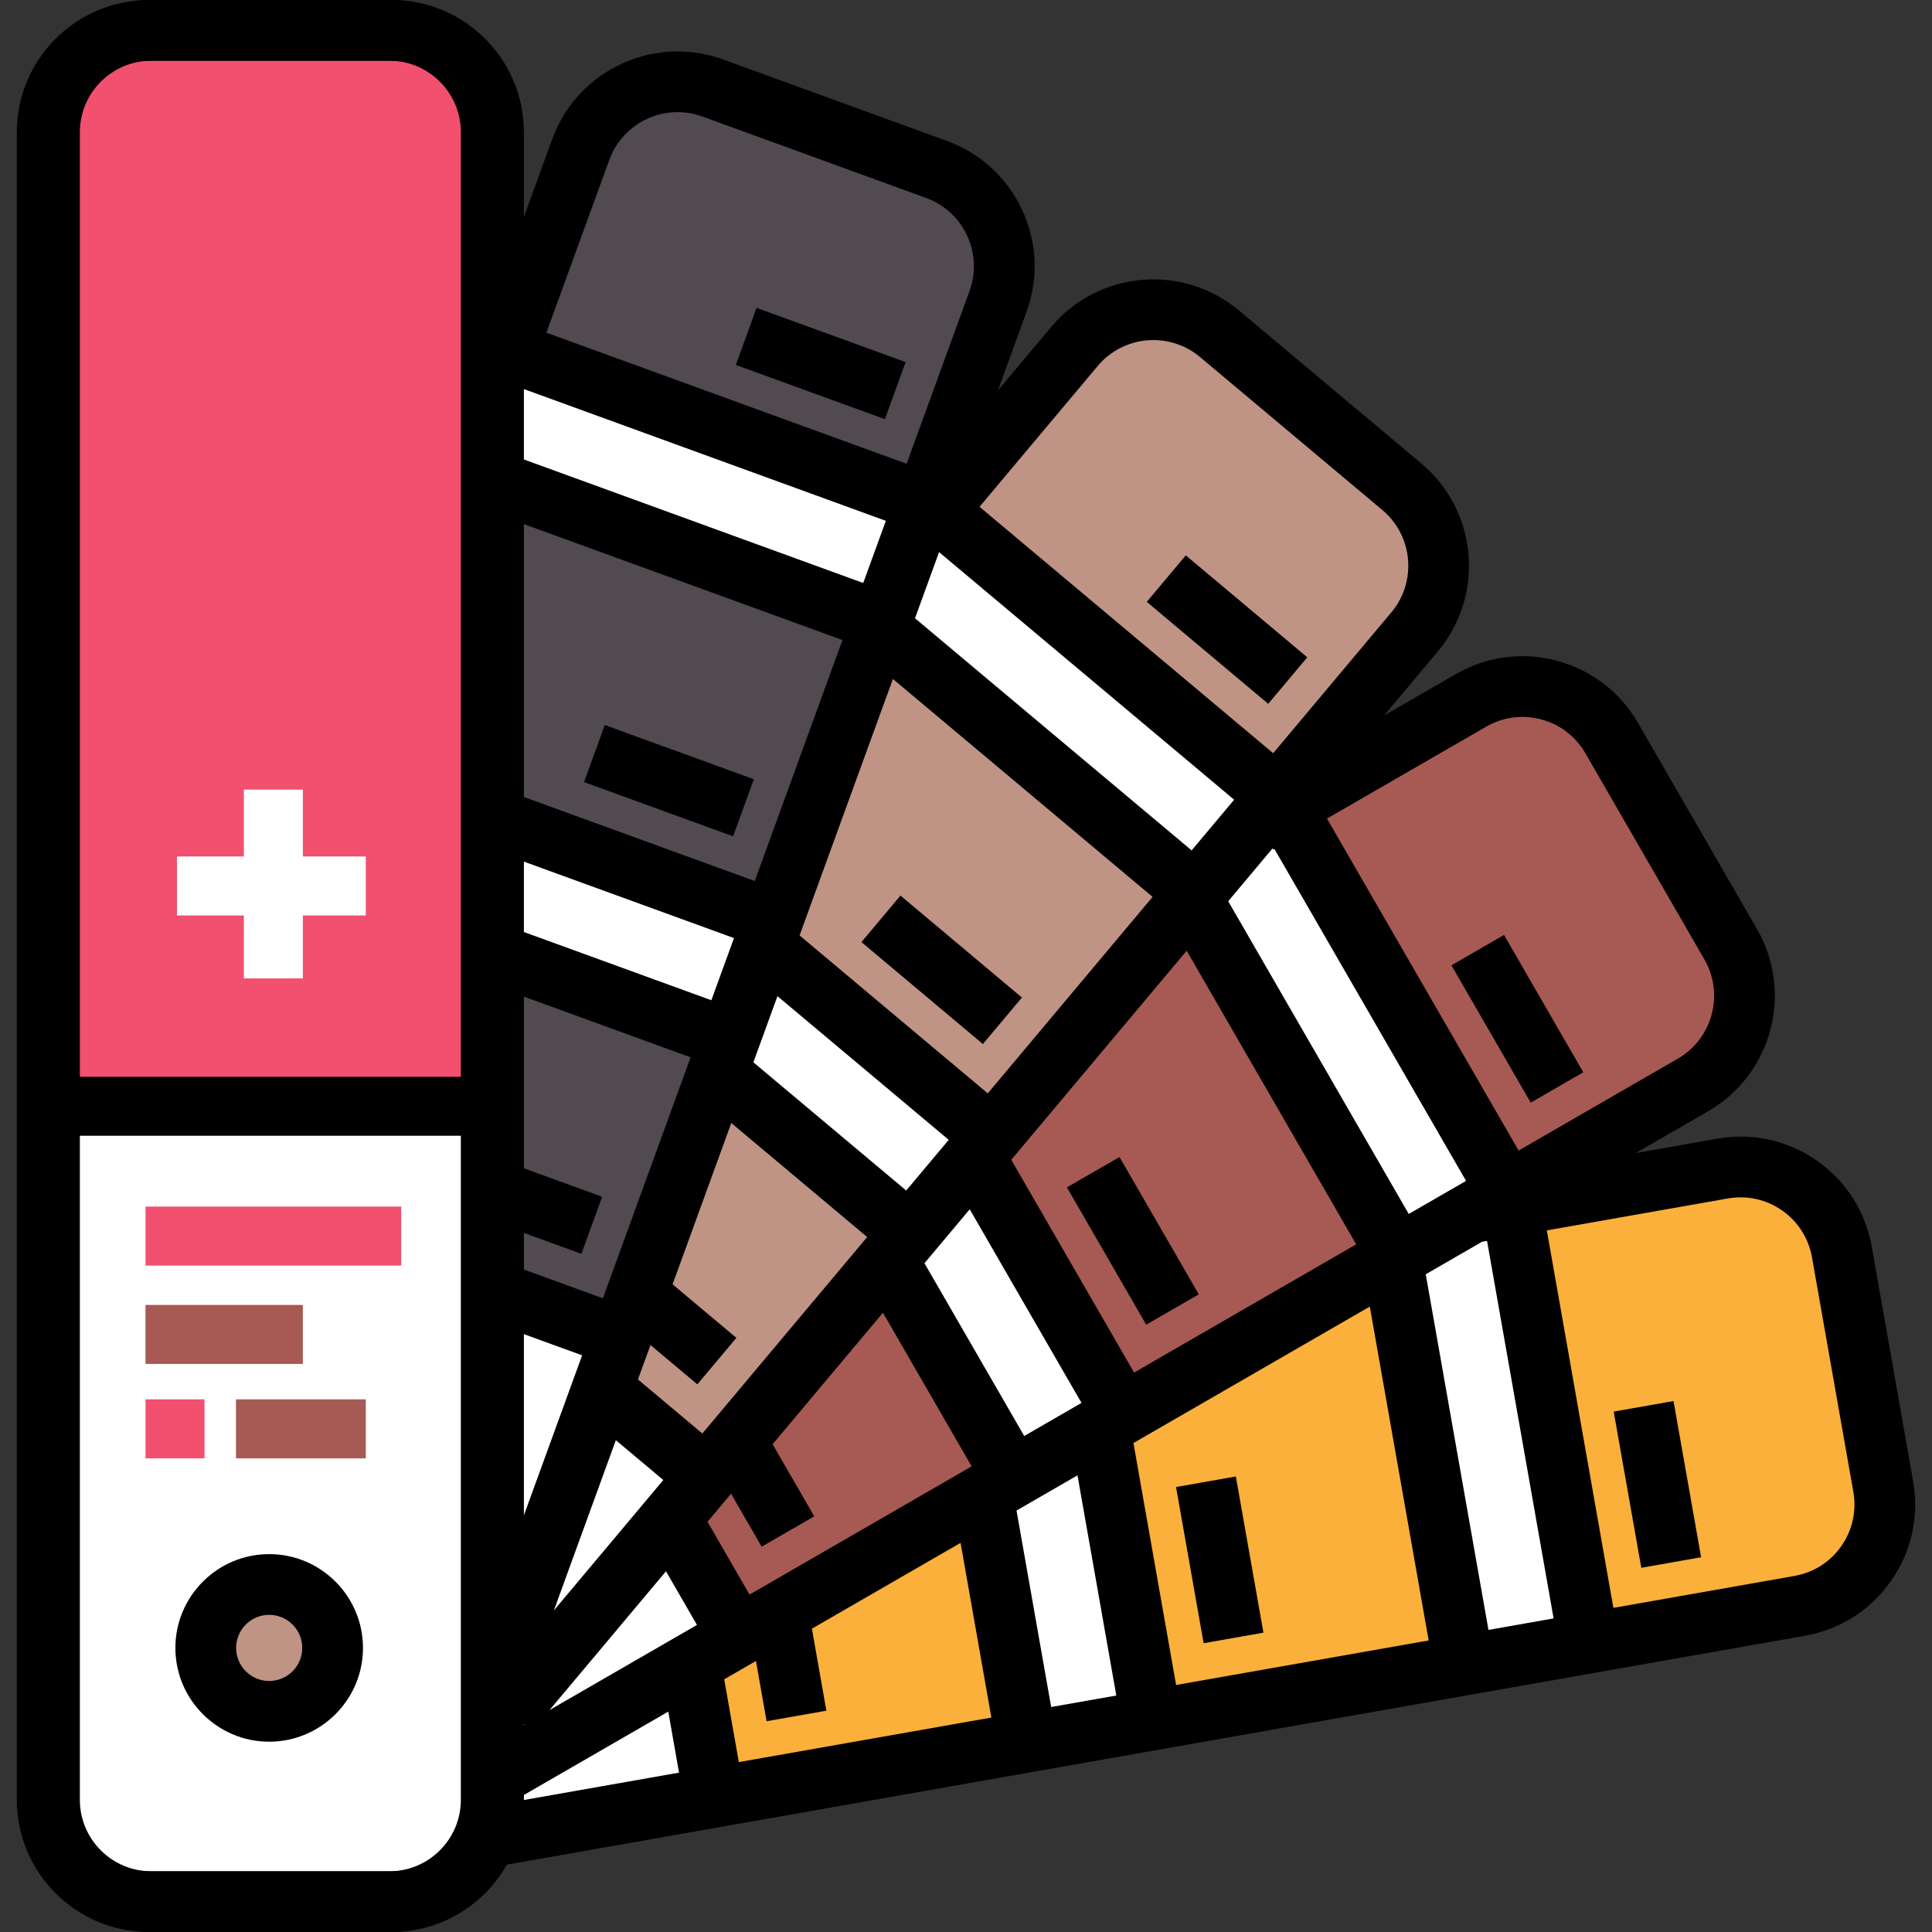 <?xml version="1.0" encoding="iso-8859-1"?>
<!-- Uploaded to: SVG Repo, www.svgrepo.com, Generator: SVG Repo Mixer Tools -->
<svg version="1.1" id="Layer_1" xmlns="http://www.w3.org/2000/svg" xmlns:xlink="http://www.w3.org/1999/xlink" 
	 viewBox="0 0 512 512" xml:space="preserve">
<rect x="0" y="0" width="512" height="512" fill="#333333" stroke="none"/>
<path style="fill:#FBB03B;" d="M390.732,321.279l65.774-11.598c14.843-2.618,28.997,7.293,31.615,22.137l10.956,62.134
	c2.618,14.843-7.293,28.997-22.137,31.615l-349.225,61.578l2.458-16.81L390.732,321.279z"/>
<g>
	<polygon style="fill:#FFFFFF;" points="188.683,436.713 129.26,470.334 129.26,487.144 188.683,478.74 	"/>
	<polyline style="fill:#FFFFFF;" points="365.52,327.444 400.499,318.928 420.933,434.815 387.822,440.653 367.389,324.766 	"/>
	<polygon style="fill:#FFFFFF;" points="305.047,455.248 291.404,377.875 260.229,394.683 271.937,461.086 	"/>
</g>
<rect x="302.283" y="405.553" transform="matrix(-0.174 -0.985 0.985 -0.174 -27.898 803.785)" width="42.023" height="16.09"/>
<path style="fill:#A65A53;" d="M333.416,218.178l56.414-32.571c13.053-7.536,29.744-3.064,37.279,9.989l31.546,54.64
	c7.536,13.053,3.064,29.744-9.989,37.28L132.014,470.335"/>
<g>
	<polyline style="fill:#FFFFFF;" points="311.247,230.261 370.084,332.17 399.2,315.359 340.363,213.451 	"/>
	<polyline style="fill:#FFFFFF;" points="260.615,310.67 297.292,374.197 268.176,391.007 236.325,335.84 	"/>
	<polygon style="fill:#FFFFFF;" points="177.633,403.077 194.699,433.033 129.26,470.334 129.26,453.523 	"/>
</g>
<rect x="381.106" y="261.936" transform="matrix(-0.5 -0.866 0.866 -0.5 369.372 753.215)" width="42.023" height="16.09"/>
<rect x="279.209" y="320.784" transform="matrix(-0.5 -0.866 0.866 -0.5 165.561 753.243)" width="42.023" height="16.09"/>
<path style="fill:#BF9484;" d="M247.845,135.787l36.894-43.969c9.688-11.546,26.902-13.052,38.448-3.364l48.332,40.555
	c11.546,9.688,13.052,26.902,3.364,38.448L134.847,453.521"/>
<g>
	
		<rect x="223.233" y="168.787" transform="matrix(0.766 0.643 -0.643 0.766 185.303 -137.89)" style="fill:#FFFFFF;" width="117.665" height="33.62"/>
	<polygon style="fill:#FFFFFF;" points="262.283,300.685 204.016,251.793 191.775,285.411 240.672,326.44 	"/>
	<polygon style="fill:#FFFFFF;" points="160.718,369.456 185.96,390.829 129.26,453.523 129.26,419.902 	"/>
</g>
<rect x="304.122" y="158.859" transform="matrix(-0.766 -0.643 0.643 -0.766 466.904 503.756)" width="42.023" height="16.089"/>
<rect x="228.491" y="249.006" transform="matrix(-0.766 -0.643 0.643 -0.766 275.389 614.342)" width="42.023" height="16.091"/>
<path style="fill:#514A51;" d="M134.811,92.1l19.097-52.47c5.155-14.164,20.816-21.465,34.978-16.311l59.288,21.579
	c14.164,5.155,21.466,20.816,16.311,34.978L134.607,436.715"/>
<g>
	<polygon style="fill:#FFFFFF;" points="133.913,92.757 244.49,133.004 232.991,164.597 130.145,127.164 	"/>
	<polygon style="fill:#FFFFFF;" points="130.18,216.624 204.244,243.581 192.744,275.174 128.501,251.791 	"/>
	<polygon style="fill:#FFFFFF;" points="129.26,436.713 162.881,352.661 129.26,344.256 	"/>
</g>
<rect x="196.557" y="88.319" transform="matrix(-0.94 -0.342 0.342 -0.94 389.062 261.326)" width="42.024" height="16.09"/>
<rect x="156.318" y="198.903" transform="matrix(-0.94 -0.342 0.342 -0.94 273.19 462.065)" width="42.024" height="16.091"/>
<path style="fill:#F1506E;" d="M130.173,293.823H12.499V34.574c0-14.651,11.877-26.529,26.529-26.529h64.616
	c14.651,0,26.529,11.877,26.529,26.529v259.25H130.173z"/>
<path style="fill:#FFFFFF;" d="M103.545,503.955H39.127c-14.706,0-26.628-11.921-26.628-26.628V293.823h117.673v183.504
	C130.173,492.034,118.251,503.955,103.545,503.955z"/>
<circle style="fill:#BF9484;" cx="71.339" cy="436.708" r="16.805"/>
<path d="M103.192,512H39.48c-19.314,0-35.026-15.712-35.026-35.026V35.033C4.454,15.716,20.171,0,39.487,0h63.696
	c19.318,0,35.034,15.716,35.034,35.033v441.941C138.218,496.288,122.506,512,103.192,512z M39.487,16.09
	c-10.446,0-18.943,8.498-18.943,18.943v441.941c0,10.442,8.494,18.936,18.936,18.936h63.712c10.442,0,18.936-8.494,18.936-18.936
	V35.033c0-10.446-8.498-18.943-18.943-18.943H39.487V16.09z"/>
<path d="M71.336,461.569c-13.705,0-24.856-11.15-24.856-24.856c0-13.706,11.151-24.856,24.856-24.856s24.856,11.15,24.856,24.856
	C96.192,450.419,85.041,461.569,71.336,461.569z M71.336,427.948c-4.833,0-8.765,3.932-8.765,8.765s3.931,8.765,8.765,8.765
	s8.765-3.933,8.765-8.765C80.1,431.881,76.169,427.948,71.336,427.948z"/>
<rect x="38.562" y="319.759" style="fill:#F1506E;" width="67.763" height="15.638"/>
<rect x="38.562" y="345.822" style="fill:#A65A53;" width="41.7" height="15.638"/>
<rect x="38.562" y="370.842" style="fill:#F1506E;" width="15.638" height="15.638"/>
<rect x="62.539" y="370.842" style="fill:#A65A53;" width="34.403" height="15.638"/>
<polygon style="fill:#FFFFFF;" points="96.942,226.972 80.262,226.972 80.262,209.25 64.624,209.25 64.624,226.972 46.902,226.972 
	46.902,242.61 64.624,242.61 64.624,259.29 80.262,259.29 80.262,242.61 96.942,242.61 "/>
<path d="M507,392.555l-10.956-62.134c-1.639-9.296-6.799-17.396-14.53-22.81c-7.732-5.413-17.108-7.491-26.405-5.853l-21.629,3.814
	l19.21-11.091c16.873-9.742,22.676-31.395,12.933-48.269l-31.546-54.64c-4.718-8.174-12.339-14.021-21.456-16.464
	c-9.119-2.443-18.64-1.188-26.813,3.531l-19.021,10.981l14.258-16.992c12.524-14.926,10.57-37.257-4.356-49.782l-48.332-40.555
	c-14.925-12.522-37.256-10.57-49.782,4.356l-14.118,16.824l7.586-20.843c3.229-8.87,2.81-18.465-1.179-27.019
	c-3.989-8.555-11.07-15.043-19.939-18.271l-59.289-21.579c-18.309-6.663-38.626,2.811-45.29,21.119l-7.511,20.638V35.033
	C138.838,15.716,123.121,0,103.803,0H40.107C20.789,0,5.073,15.716,5.073,35.033v441.941C5.073,496.287,20.786,512,40.099,512
	h63.712c13.075,0,24.492-7.206,30.508-17.85l344.018-60.66c9.295-1.639,17.396-6.8,22.809-14.532
	C506.56,411.228,508.639,401.85,507,392.555z M198.638,422.58L187.5,403.288l6.243-7.439l8.107,14.041l13.934-8.045l-11.035-19.112
	l29.24-34.848l23.507,40.714L198.638,422.58z M138.838,353.562l15.43,5.616l-15.43,42.393V353.562z M305.452,237.686l-43.685,52.063
	l-49.874-41.85l24.737-67.963L305.452,237.686z M240.154,315.504l-40.499-33.984l6.381-17.532l45.388,38.085L240.154,315.504z
	 M223.261,169.618l-23.245,63.863l-61.18-22.267V138.89L223.261,169.618z M194.514,248.601l-5.995,16.473l-49.681-18.082v-18.655
	L194.514,248.601z M193.799,297.61l36.014,30.219l-43.685,52.063l-17.064-14.319l3.321-9.126l12.419,10.422l10.343-12.325
	l-16.906-14.186L193.799,297.61z M163.206,381.663l12.578,10.554l-28.997,34.558L163.206,381.663z M271.429,380.553l-26.435-45.786
	l11.992-14.292l29.625,51.312L271.429,380.553z M300.547,363.742l-32.553-56.384l46.489-55.403l44.922,77.806L300.547,363.742z
	 M373.338,321.717l-47.849-82.878l11.763-14.019l0.188,0.324l0.291-0.168l50.791,87.974L373.338,321.717z M315.793,225.361
	l-73.309-61.514l6.381-17.532l78.198,65.616L315.793,225.361z M228.765,154.497l-89.927-32.731v-18.656l95.922,34.913
	L228.765,154.497z M183.015,280.195l-23.244,63.863l-20.933-7.619v-9.711l15.235,5.545l5.503-15.121l-20.739-7.549v-45.489
	L183.015,280.195z M138.838,456.869l0.168,0.14l-0.168,0.097V456.869z M176.493,416.404l8.21,14.221l-39.07,22.557L176.493,416.404z
	 M200.337,440.178l2.816,15.967l15.845-2.794l-3.832-21.734l39.395-22.745l8.164,46.299l-66.93,11.802l-3.869-21.938
	L200.337,440.178z M269.389,400.311l16.157-9.328l10.289,58.349l-17.265,3.044L269.389,400.311z M300.375,382.421l62.635-36.163
	l15.601,88.478l-66.93,11.801L300.375,382.421z M377.838,337.697l14.901-8.603l1.343-0.237l17.639,100.04l-17.265,3.044
	L377.838,337.697z M393.853,192.574c4.453-2.572,9.639-3.254,14.603-1.922c4.965,1.329,9.116,4.514,11.687,8.966l31.546,54.64
	c5.305,9.19,2.146,20.984-7.044,26.29l-42.19,24.358l-50.791-87.974L393.853,192.574z M290.902,96.989
	c6.821-8.13,18.984-9.193,27.114-2.372l48.332,40.556c8.129,6.82,9.193,18.984,2.372,27.113l-31.315,37.32l-77.817-65.297
	L290.902,96.989z M161.468,42.381c3.63-9.971,14.693-15.134,24.668-11.502l59.288,21.579c4.831,1.759,8.687,5.292,10.86,9.951
	s2.401,9.885,0.642,14.715l-16.662,45.779l-95.458-34.744L161.468,42.381z M40.107,16.09h63.696
	c10.446,0,18.943,8.498,18.943,18.943v250.319H21.163V35.033C21.163,24.588,29.662,16.09,40.107,16.09z M103.811,495.911H40.099
	c-10.442,0-18.936-8.494-18.936-18.936V300.991h101.584v175.984C122.746,487.415,114.252,495.911,103.811,495.911z M138.838,476.974
	v-1.289l38.261-22.09l2.851,16.17l-41.113,7.25C138.837,477.002,138.838,476.988,138.838,476.974z M487.966,409.73
	c-2.948,4.211-7.361,7.021-12.424,7.915l-47.977,8.46l-17.639-100.04l47.977-8.46c5.059-0.889,10.169,0.239,14.38,3.189
	c4.211,2.948,7.021,7.36,7.915,12.423l10.956,62.134C492.046,400.412,490.914,405.519,487.966,409.73z"/>
<rect x="418.164" y="385.134" transform="matrix(0.174 0.985 -0.985 0.174 750.093 -107.615)" width="42.024" height="16.09"/>
</svg>